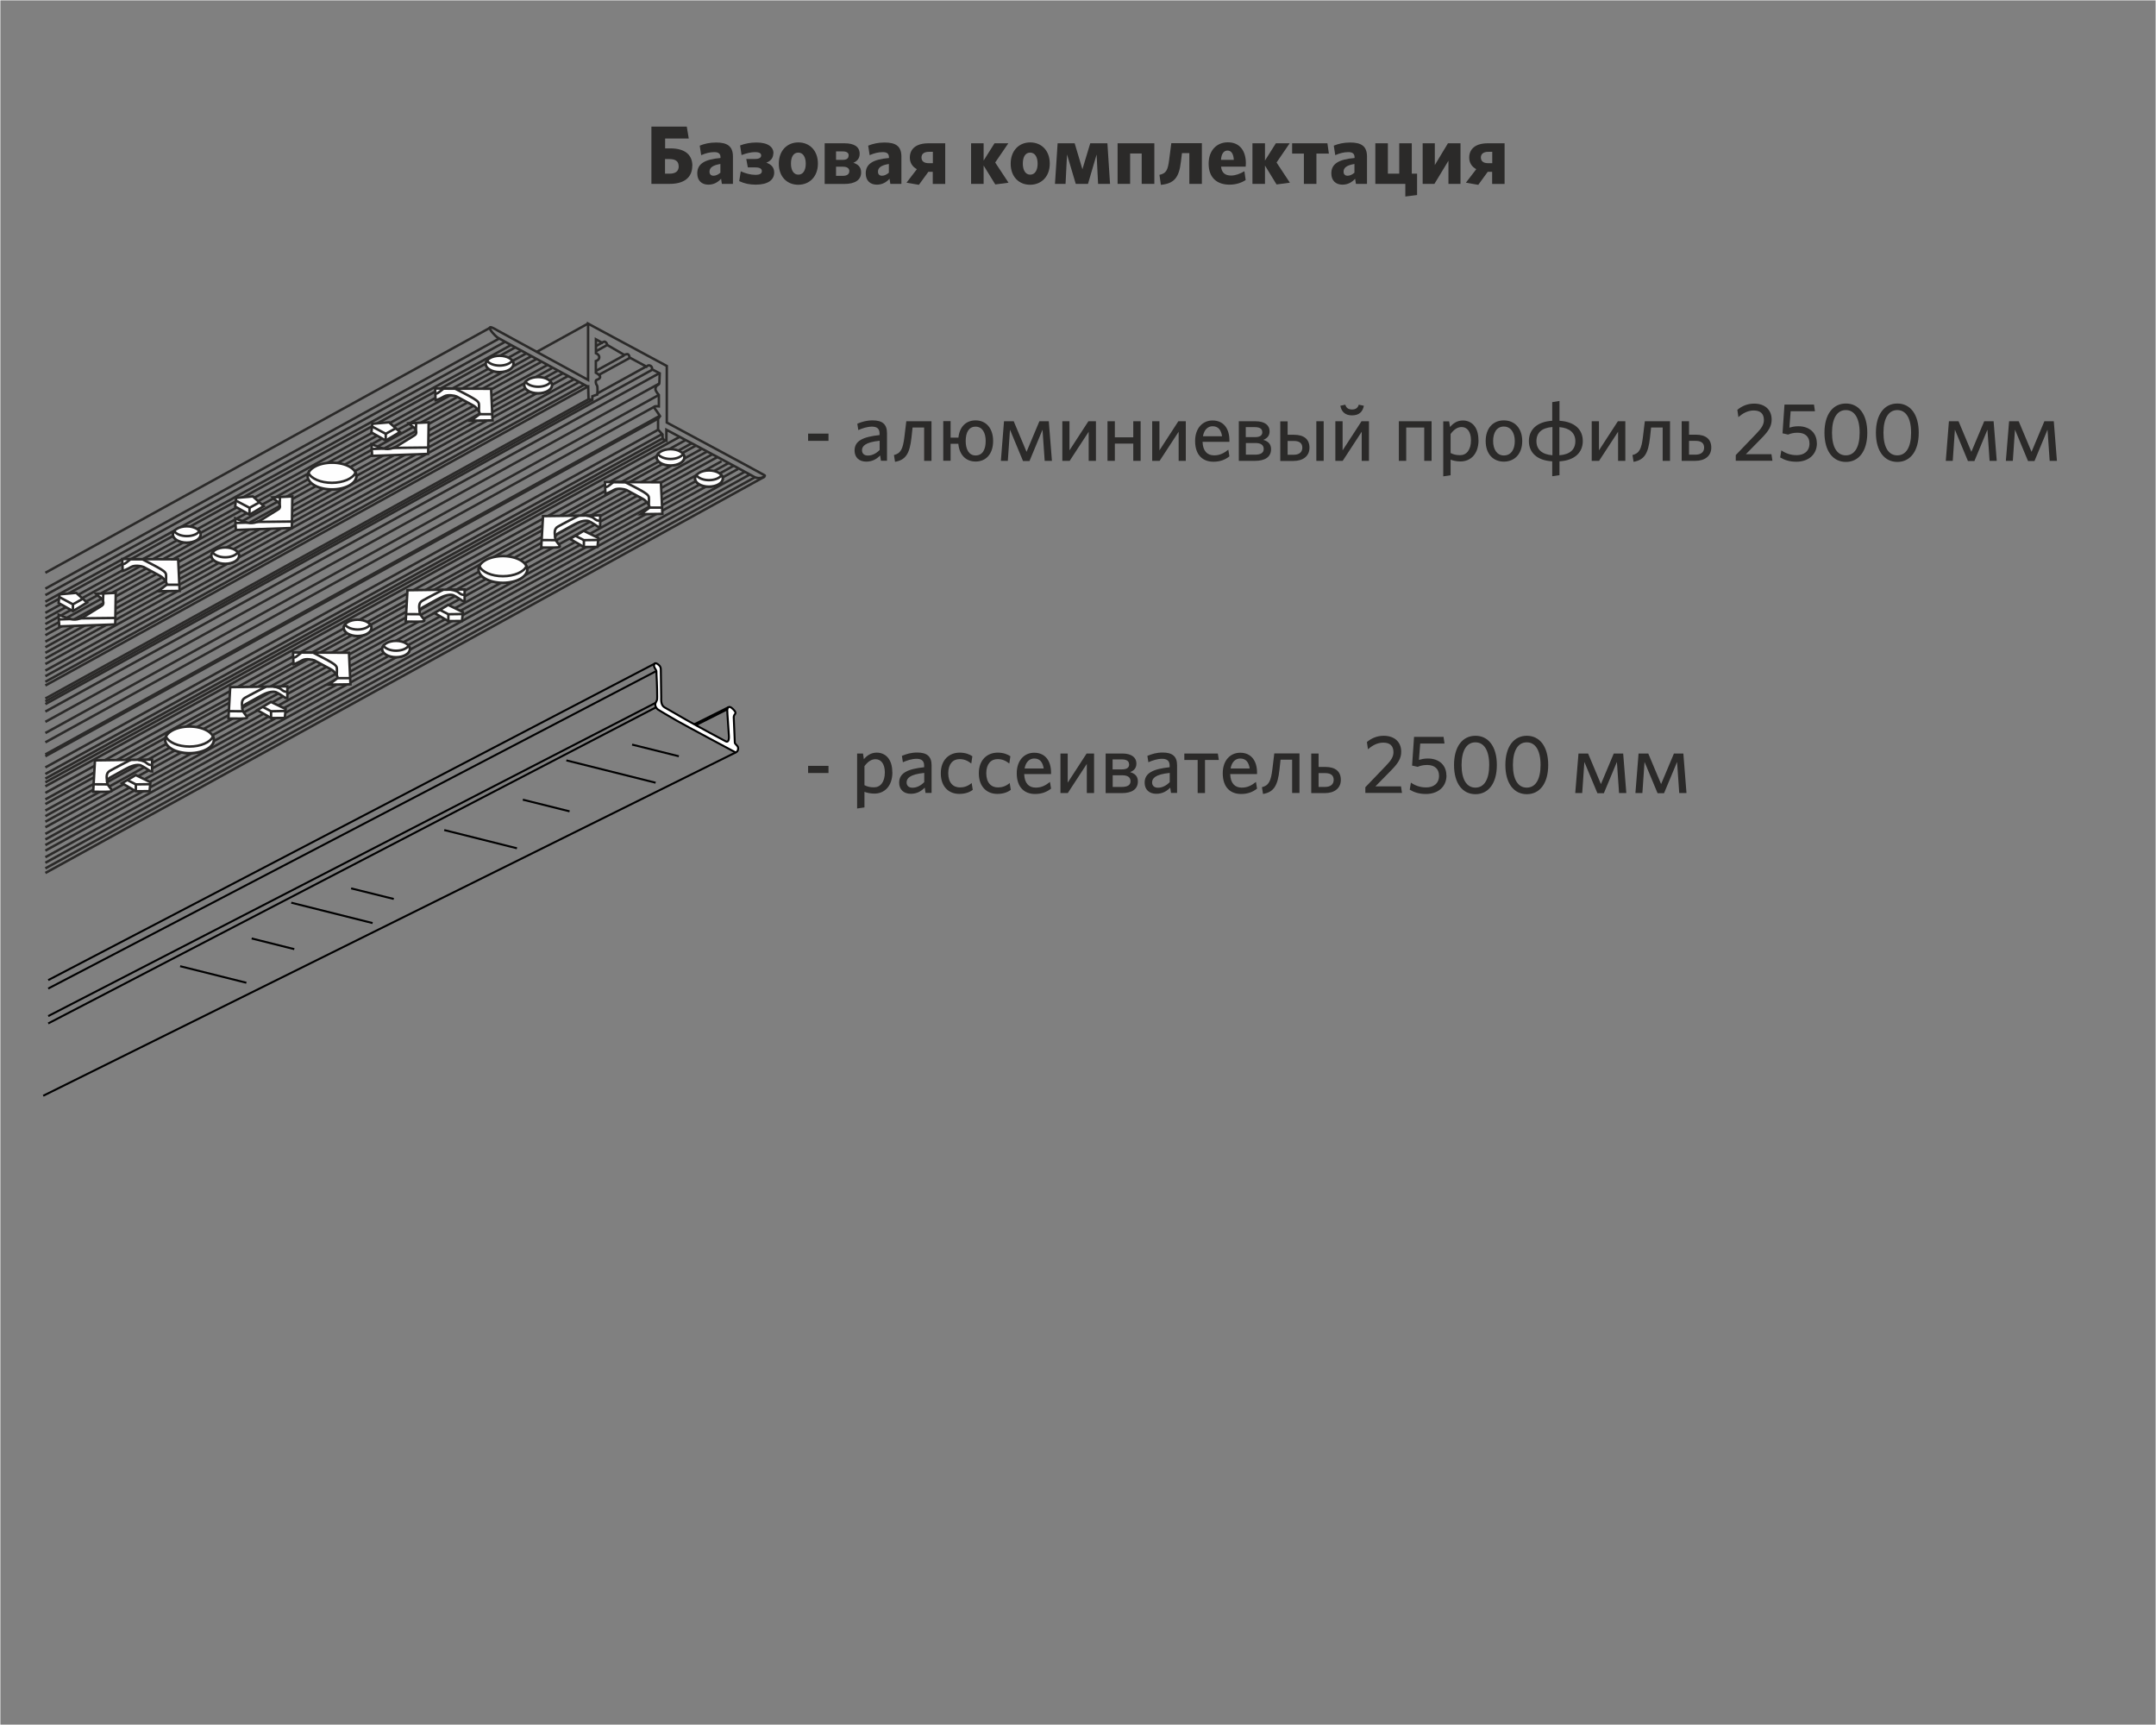 <?xml version="1.0" encoding="UTF-8"?>
<!DOCTYPE svg PUBLIC "-//W3C//DTD SVG 1.1//EN" "http://www.w3.org/Graphics/SVG/1.1/DTD/svg11.dtd">
<!-- Creator: CorelDRAW X6 -->
<svg xmlns="http://www.w3.org/2000/svg" xml:space="preserve" width="220mm" height="176mm" version="1.1" style="shape-rendering:geometricPrecision; text-rendering:geometricPrecision; image-rendering:optimizeQuality; fill-rule:evenodd; clip-rule:evenodd"
viewBox="0 0 22000 17600"
 xmlns:xlink="http://www.w3.org/1999/xlink">
 <rect x="0" y="0" width="22000" height="17600" fill="#808080" stroke="none"/>
 <defs>
  <style type="text/css">
   <![CDATA[
    .str0 {stroke:#FEFEFE;stroke-width:7.62}
    .str1 {stroke:black;stroke-width:20}
    .str2 {stroke:#2B2A29;stroke-width:25}
    .fil0 {fill:none}
    .fil3 {fill:#FEFEFE}
    .fil2 {fill:white}
    .fil1 {fill:#2B2A29;fill-rule:nonzero}
   ]]>
  </style>
 </defs>
 <g id="Слой_x0020_1">
  <rect class="fil0 str0" width="22000" height="17600"/>
  <path class="fil1" d="M7065 1692c0,-109 -71,-178 -224,-178l-54 0 0 -101 241 0 -20 -121 -361 0 0 584 187 0c146,0 230,-64 230,-185zm-139 3c0,52 -33,77 -94,77l-46 0 0 -149 47 0c62,0 92,25 92,72z"/>
  <path id="1" class="fil1" d="M7479 1876l0 -278c0,-106 -57,-144 -171,-144 -68,0 -121,13 -168,32l15 97c44,-19 87,-31 134,-31 42,0 63,16 63,52l0 8c-163,14 -237,60 -237,157 0,75 47,115 113,115 57,0 97,-25 130,-60l8 52 113 0zm-128 -114c-23,20 -47,31 -70,31 -25,0 -41,-14 -41,-41 0,-36 24,-65 111,-79l0 88z"/>
  <path id="2" class="fil1" d="M7893 1566c0,-64 -52,-112 -174,-112 -63,0 -117,11 -167,30l15 98c50,-19 99,-30 136,-30 49,0 64,14 64,34 0,21 -18,36 -62,36l-90 0 16 86 76 0c47,0 67,14 67,38 0,23 -17,38 -65,38 -50,0 -100,-14 -150,-36l-16 100c53,25 106,36 169,36 127,0 188,-50 188,-123 0,-50 -27,-83 -80,-101 50,-20 71,-53 71,-96z"/>
  <path id="3" class="fil1" d="M8346 1669c0,-133 -85,-216 -200,-216 -114,0 -199,84 -199,217 0,133 84,215 198,215 115,0 201,-83 201,-216zm-124 1c0,67 -27,112 -76,112 -48,0 -75,-46 -75,-113 0,-68 26,-112 75,-112 49,0 76,46 76,113z"/>
  <path id="4" class="fil1" d="M8787 1759c0,-55 -32,-83 -79,-98 34,-15 64,-41 64,-91 0,-75 -59,-108 -154,-108l-203 0 0 415 198 0c113,0 174,-41 174,-118zm-121 -11c0,30 -25,46 -64,46l-71 0 0 -93 72 0c43,0 64,18 64,47zm-7 -161c0,29 -20,44 -59,44l-69 0 0 -86 71 0c37,0 58,14 58,41z"/>
  <path id="5" class="fil1" d="M9198 1876l0 -278c0,-106 -57,-144 -171,-144 -68,0 -121,13 -168,32l15 97c44,-19 87,-31 134,-31 42,0 63,16 63,52l0 8c-163,14 -237,60 -237,157 0,75 47,115 113,115 57,0 97,-25 130,-60l8 52 113 0zm-128 -114c-23,20 -47,31 -70,31 -25,0 -41,-14 -41,-41 0,-36 24,-65 111,-79l0 88z"/>
  <path id="6" class="fil1" d="M9377 1885l96 -132 45 0 0 124 127 0 0 -415 -171 0c-128,0 -190,59 -190,146 0,54 28,95 72,118l-106 138 128 22zm26 -279c0,-36 28,-57 75,-57l41 0 0 116 -42 0c-48,0 -74,-20 -74,-59z"/>
  <polygon id="7" class="fil1" points="10156,1882 10291,1864 10155,1658 10289,1462 10148,1462 10037,1638 10037,1462 9909,1462 9909,1876 10037,1876 10037,1689 "/>
  <path id="8" class="fil1" d="M10712 1669c0,-133 -85,-216 -200,-216 -114,0 -199,84 -199,217 0,133 84,215 198,215 115,0 201,-83 201,-216zm-124 1c0,67 -27,112 -76,112 -48,0 -75,-46 -75,-113 0,-68 26,-112 75,-112 49,0 76,46 76,113z"/>
  <polygon id="9" class="fil1" points="11327,1876 11300,1462 11125,1462 11045,1727 10966,1462 10792,1462 10765,1876 10873,1876 10888,1576 10977,1876 11102,1876 11190,1576 11205,1876 "/>
  <polygon id="10" class="fil1" points="11779,1876 11779,1462 11404,1462 11404,1876 11532,1876 11532,1566 11650,1566 11650,1876 "/>
  <path id="11" class="fil1" d="M11831 1784l15 102c130,-13 185,-68 204,-235l11 -89 75 0 0 314 128 0 0 -415 -312 0 -22 171c-14,105 -30,137 -99,152z"/>
  <path id="12" class="fil1" d="M12711 1838l-13 -91c-46,27 -91,44 -136,44 -57,0 -96,-25 -102,-91l251 0c1,-7 2,-20 2,-33 0,-120 -56,-215 -184,-215 -113,0 -196,82 -196,218 0,147 89,214 213,214 65,0 120,-18 165,-47zm-186 -302c39,0 61,32 65,95l-131 0c4,-64 30,-95 66,-95z"/>
  <polygon id="13" class="fil1" points="13026,1882 13162,1864 13026,1658 13160,1462 13019,1462 12908,1638 12908,1462 12780,1462 12780,1876 12908,1876 12908,1689 "/>
  <polygon id="14" class="fil1" points="13305,1876 13433,1876 13433,1567 13560,1567 13545,1462 13185,1462 13185,1567 13305,1567 "/>
  <path id="15" class="fil1" d="M13949 1876l0 -278c0,-106 -57,-144 -171,-144 -68,0 -121,13 -168,32l15 97c44,-19 87,-31 134,-31 42,0 63,16 63,52l0 8c-163,14 -237,60 -237,157 0,75 47,115 113,115 57,0 97,-25 130,-60l8 52 113 0zm-128 -114c-23,20 -47,31 -70,31 -25,0 -41,-14 -41,-41 0,-36 24,-65 111,-79l0 88z"/>
  <polygon id="16" class="fil1" points="14034,1876 14340,1876 14340,2005 14460,1990 14460,1772 14406,1772 14406,1462 14278,1462 14278,1772 14162,1772 14162,1462 14034,1462 "/>
  <polygon id="17" class="fil1" points="14517,1876 14637,1876 14780,1640 14780,1876 14903,1876 14903,1462 14775,1462 14641,1684 14641,1462 14517,1462 "/>
  <path id="18" class="fil1" d="M15085 1885l96 -132 45 0 0 124 127 0 0 -415 -171 0c-128,0 -190,59 -190,146 0,54 28,95 72,118l-106 138 128 22zm26 -279c0,-36 28,-57 75,-57l41 0 0 116 -42 0c-48,0 -74,-20 -74,-59z"/>
  <polygon class="fil1" points="8454,4498 8454,4424 8246,4424 8246,4498 "/>
  <path id="1" class="fil1" d="M9051 4702l0 -283c0,-90 -47,-130 -146,-130 -63,0 -108,14 -157,34l10 65c44,-19 91,-35 140,-35 47,0 77,18 77,69l0 17c-168,18 -255,58 -255,158 0,69 46,113 119,113 66,0 110,-30 142,-63l8 54 61 0zm-75 -111c-34,35 -76,57 -120,57 -38,0 -60,-21 -60,-54 0,-41 31,-82 180,-97l0 94z"/>
  <path id="2" class="fil1" d="M9122 4643l11 69c108,-19 150,-82 168,-249l11 -101 118 0 0 340 75 0 0 -404 -257 0 -19 157c-15,127 -38,171 -108,188z"/>
  <path id="3" class="fil1" d="M10134 4500c0,-133 -74,-211 -179,-211 -96,0 -164,64 -175,176l-80 0 0 -168 -75 0 0 404 75 0 0 -173 79 0c10,115 79,181 176,181 106,0 179,-77 179,-210zm-76 0c0,85 -31,147 -103,147 -69,0 -101,-64 -101,-147 0,-85 30,-147 101,-147 70,0 103,64 103,147z"/>
  <polygon id="4" class="fil1" points="10734,4702 10702,4298 10606,4298 10475,4610 10344,4298 10245,4298 10213,4702 10284,4702 10306,4384 10439,4704 10505,4704 10638,4384 10660,4702 "/>
  <polygon id="5" class="fil1" points="10840,4702 10915,4702 11109,4405 11109,4702 11183,4702 11183,4298 11106,4298 10913,4595 10913,4298 10840,4298 "/>
  <polygon id="6" class="fil1" points="11639,4702 11639,4298 11564,4298 11564,4462 11376,4462 11376,4298 11301,4298 11301,4702 11376,4702 11376,4526 11564,4526 11564,4702 "/>
  <polygon id="7" class="fil1" points="11757,4702 11833,4702 12027,4405 12027,4702 12100,4702 12100,4298 12024,4298 11831,4595 11831,4298 11757,4298 "/>
  <path id="8" class="fil1" d="M12545 4656l-11 -68c-44,35 -86,58 -145,58 -70,0 -115,-44 -118,-138l274 0 0 -16c0,-112 -54,-202 -172,-202 -102,0 -178,80 -178,209 0,148 82,212 187,212 67,0 119,-20 162,-54zm-172 -307c58,0 87,37 97,102l-195 0c12,-69 52,-102 98,-102z"/>
  <path id="9" class="fil1" d="M12970 4583c0,-53 -30,-81 -79,-95 36,-15 64,-38 64,-88 0,-60 -47,-102 -144,-102l-170 0 0 404 166 0c98,0 163,-37 163,-119zm-75 -2c0,41 -34,58 -89,58l-93 0 0 -119 97 0c58,0 85,22 85,61zm-14 -173c0,34 -23,52 -75,52l-94 0 0 -102 93 0c52,0 75,19 75,49z"/>
  <path id="10" class="fil1" d="M13507 4702l0 -404 -75 0 0 404 75 0zm-145 -135c0,-83 -54,-131 -157,-131l-66 0 0 -137 -75 0 0 404 135 0c98,0 163,-50 163,-135zm-73 1c0,45 -31,72 -89,72l-61 0 0 -141 63 0c60,0 87,25 87,69z"/>
  <path id="11" class="fil1" d="M13626 4702l75 0 194 -297 0 297 74 0 0 -404 -76 0 -193 297 0 -297 -74 0 0 404zm291 -562l-52 -11c-9,31 -30,49 -68,49 -40,0 -61,-18 -69,-49l-51 11c12,64 52,98 119,98 72,0 109,-36 121,-98z"/>
  <polygon id="12" class="fil1" points="14608,4702 14608,4298 14274,4298 14274,4702 14349,4702 14349,4362 14533,4362 14533,4702 "/>
  <path id="13" class="fil1" d="M15086 4489c0,-135 -72,-199 -159,-199 -59,0 -101,31 -131,67l-9 -58 -60 0 0 561 75 -11 0 -159c25,10 62,18 102,18 98,0 183,-71 183,-218zm-76 3c0,100 -47,152 -110,152 -43,0 -68,-7 -98,-22l0 -194c32,-43 68,-71 113,-71 55,0 95,47 95,135z"/>
  <path id="14" class="fil1" d="M15533 4500c0,-133 -80,-211 -188,-211 -108,0 -185,78 -185,211 0,133 78,210 185,210 108,0 188,-77 188,-210zm-76 0c0,85 -37,147 -112,147 -71,0 -109,-64 -109,-147 0,-85 36,-148 109,-148 73,0 112,65 112,148z"/>
  <path id="15" class="fil1" d="M16151 4500c0,-119 -84,-197 -238,-207l0 -202 -74 12 0 190c-152,9 -238,88 -238,207 0,119 84,198 238,207l0 152 74 -11 0 -141c152,-9 238,-88 238,-207zm-473 1c0,-86 54,-136 163,-144l0 288c-105,-8 -163,-58 -163,-144zm397 0c0,86 -55,136 -163,144l0 -287c103,8 163,58 163,143z"/>
  <polygon id="16" class="fil1" points="16242,4702 16317,4702 16511,4405 16511,4702 16585,4702 16585,4298 16509,4298 16316,4595 16316,4298 16242,4298 "/>
  <path id="17" class="fil1" d="M16658 4643l11 69c108,-19 150,-82 168,-249l11 -101 118 0 0 340 75 0 0 -404 -257 0 -19 157c-15,127 -38,171 -108,188z"/>
  <path id="18" class="fil1" d="M17462 4566c0,-83 -54,-131 -157,-131l-70 0 0 -137 -75 0 0 404 139 0c98,0 163,-50 163,-135zm-73 1c0,45 -31,72 -89,72l-65 0 0 -141 67 0c60,0 87,25 87,69z"/>
  <path id="19" class="fil1" d="M18086 4702l-10 -68 -261 0 163 -166c70,-72 100,-119 100,-188 0,-98 -68,-162 -179,-162 -71,0 -129,28 -171,64l11 74c45,-40 97,-68 156,-68 67,0 104,32 104,97 0,47 -23,83 -75,137l-212 221 0 58 373 0z"/>
  <path id="20" class="fil1" d="M18539 4522c0,-103 -72,-173 -189,-173 -41,0 -69,8 -91,14l13 -167 248 0 -10 -68 -301 0 -20 293 57 13c26,-11 55,-19 97,-19 79,0 121,43 121,110 0,80 -57,119 -131,119 -63,0 -115,-20 -156,-49l-12 72c41,25 93,44 165,44 119,0 210,-69 210,-190z"/>
  <path id="21" class="fil1" d="M19054 4415c0,-190 -88,-298 -218,-298 -131,0 -219,108 -219,298 0,190 88,298 219,298 130,0 218,-108 218,-298zm-78 0c0,149 -52,231 -141,231 -88,0 -141,-81 -141,-231 0,-149 53,-231 141,-231 88,0 141,81 141,231z"/>
  <path id="22" class="fil1" d="M19579 4415c0,-190 -88,-298 -218,-298 -131,0 -219,108 -219,298 0,190 88,298 219,298 130,0 218,-108 218,-298zm-78 0c0,149 -52,231 -141,231 -88,0 -141,-81 -141,-231 0,-149 53,-231 141,-231 88,0 141,81 141,231z"/>
  <polygon id="23" class="fil1" points="20375,4702 20343,4298 20247,4298 20116,4610 19985,4298 19887,4298 19855,4702 19926,4702 19948,4384 20081,4704 20147,4704 20280,4384 20302,4702 "/>
  <polygon id="24" class="fil1" points="20989,4702 20957,4298 20861,4298 20730,4610 20599,4298 20501,4298 20468,4702 20539,4702 20561,4384 20694,4704 20760,4704 20893,4384 20915,4702 "/>
  <polygon class="fil1" points="8454,7887 8454,7814 8246,7814 8246,7887 "/>
  <path id="1" class="fil1" d="M9105 7878c0,-135 -72,-199 -159,-199 -59,0 -101,31 -131,67l-9 -58 -60 0 0 561 75 -11 0 -159c25,10 62,18 102,18 98,0 183,-71 183,-218zm-76 3c0,100 -47,152 -110,152 -43,0 -68,-7 -98,-22l0 -194c32,-43 68,-71 113,-71 55,0 95,47 95,135z"/>
  <path id="2" class="fil1" d="M9506 8091l0 -283c0,-90 -47,-130 -146,-130 -63,0 -108,14 -157,34l10 65c44,-19 91,-35 140,-35 47,0 77,18 77,69l0 17c-168,18 -255,58 -255,158 0,69 46,113 119,113 66,0 110,-30 142,-63l8 54 61 0zm-75 -111c-34,35 -76,57 -120,57 -38,0 -60,-21 -60,-54 0,-41 31,-82 180,-97l0 94z"/>
  <path id="3" class="fil1" d="M9926 8058l-11 -69c-40,34 -80,45 -120,45 -68,0 -119,-47 -119,-145 0,-93 47,-144 116,-144 47,0 84,17 119,45l11 -74c-27,-19 -70,-37 -129,-37 -108,0 -193,74 -193,211 0,135 80,210 188,210 58,0 101,-14 138,-41z"/>
  <path id="4" class="fil1" d="M10314 8058l-11 -69c-40,34 -80,45 -120,45 -68,0 -119,-47 -119,-145 0,-93 47,-144 116,-144 47,0 84,17 119,45l11 -74c-27,-19 -70,-37 -129,-37 -108,0 -193,74 -193,211 0,135 80,210 188,210 58,0 101,-14 138,-41z"/>
  <path id="5" class="fil1" d="M10725 8046l-11 -68c-44,35 -86,58 -145,58 -70,0 -115,-44 -118,-138l274 0 0 -16c0,-112 -54,-202 -172,-202 -102,0 -178,80 -178,209 0,148 82,212 187,212 67,0 119,-20 162,-54zm-172 -307c58,0 87,37 97,102l-195 0c12,-69 52,-102 98,-102z"/>
  <polygon id="6" class="fil1" points="10821,8091 10896,8091 11090,7794 11090,8091 11164,8091 11164,7688 11088,7688 10895,7985 10895,7688 10821,7688 "/>
  <path id="7" class="fil1" d="M11611 7973c0,-53 -30,-81 -79,-95 36,-15 64,-38 64,-88 0,-60 -47,-102 -144,-102l-170 0 0 404 166 0c98,0 163,-37 163,-119zm-75 -2c0,41 -34,58 -89,58l-93 0 0 -119 97 0c58,0 85,22 85,61zm-14 -173c0,34 -23,52 -75,52l-94 0 0 -102 93 0c52,0 75,19 75,49z"/>
  <path id="8" class="fil1" d="M12011 8091l0 -283c0,-90 -47,-130 -146,-130 -63,0 -108,14 -157,34l10 65c44,-19 91,-35 140,-35 47,0 77,18 77,69l0 17c-168,18 -255,58 -255,158 0,69 46,113 119,113 66,0 110,-30 142,-63l8 54 61 0zm-75 -111c-34,35 -76,57 -120,57 -38,0 -60,-21 -60,-54 0,-41 31,-82 180,-97l0 94z"/>
  <polygon id="9" class="fil1" points="12221,8091 12296,8091 12296,7754 12437,7754 12427,7688 12085,7688 12085,7754 12221,7754 "/>
  <path id="10" class="fil1" d="M12827 8046l-11 -68c-44,35 -86,58 -145,58 -70,0 -115,-44 -118,-138l274 0 0 -16c0,-112 -54,-202 -172,-202 -102,0 -178,80 -178,209 0,148 82,212 187,212 67,0 119,-20 162,-54zm-172 -307c58,0 87,37 97,102l-195 0c12,-69 52,-102 98,-102z"/>
  <path id="11" class="fil1" d="M12877 8032l11 69c108,-19 150,-82 168,-249l11 -101 118 0 0 340 75 0 0 -404 -257 0 -19 157c-15,127 -38,171 -108,188z"/>
  <path id="12" class="fil1" d="M13682 7956c0,-83 -54,-131 -157,-131l-70 0 0 -137 -75 0 0 404 139 0c98,0 163,-50 163,-135zm-73 1c0,45 -31,72 -89,72l-65 0 0 -141 67 0c60,0 87,25 87,69z"/>
  <path id="13" class="fil1" d="M14306 8091l-10 -68 -261 0 163 -166c70,-72 100,-119 100,-188 0,-98 -68,-162 -179,-162 -71,0 -129,28 -171,64l11 74c45,-40 97,-68 156,-68 67,0 104,32 104,97 0,47 -23,83 -75,137l-212 221 0 58 373 0z"/>
  <path id="14" class="fil1" d="M14759 7912c0,-103 -72,-173 -189,-173 -41,0 -69,8 -91,14l13 -167 248 0 -10 -68 -301 0 -20 293 57 13c26,-11 55,-19 97,-19 79,0 121,43 121,110 0,80 -57,119 -131,119 -63,0 -115,-20 -156,-49l-12 72c41,25 93,44 165,44 119,0 210,-69 210,-190z"/>
  <path id="15" class="fil1" d="M15274 7805c0,-190 -88,-298 -218,-298 -131,0 -219,108 -219,298 0,190 88,298 219,298 130,0 218,-108 218,-298zm-78 0c0,149 -52,231 -141,231 -88,0 -141,-81 -141,-231 0,-149 53,-231 141,-231 88,0 141,81 141,231z"/>
  <path id="16" class="fil1" d="M15798 7805c0,-190 -88,-298 -218,-298 -131,0 -219,108 -219,298 0,190 88,298 219,298 130,0 218,-108 218,-298zm-78 0c0,149 -52,231 -141,231 -88,0 -141,-81 -141,-231 0,-149 53,-231 141,-231 88,0 141,81 141,231z"/>
  <polygon id="17" class="fil1" points="16595,8091 16563,7688 16467,7688 16336,8000 16205,7688 16107,7688 16074,8091 16145,8091 16167,7774 16300,8093 16366,8093 16499,7774 16521,8091 "/>
  <polygon id="18" class="fil1" points="17209,8091 17177,7688 17081,7688 16950,8000 16819,7688 16720,7688 16688,8091 16759,8091 16781,7774 16914,8093 16980,8093 17113,7774 17135,8091 "/>
  <g id="_660541136">
   <path class="fil2 str1" d="M6706 7110c0,-111 -7,-227 -7,-227 0,0 -1,-30 -1,-38 0,-8 -29,-37 -24,-59 5,-22 15,-23 31,-14 15,9 37,25 38,54 1,29 4,264 4,284 1,20 -8,81 32,106 40,24 106,61 228,131 123,70 379,207 399,217 20,11 34,-6 32,-52 -2,-46 -18,-251 -17,-267 1,-15 10,-60 60,-9 51,51 5,43 6,82 2,40 11,237 11,257 0,20 32,29 34,57 2,28 -17,50 -33,41 -16,-9 -508,-271 -596,-322 -89,-52 -178,-103 -188,-111 -10,-7 -40,-38 -24,-71 16,-33 14,-21 15,-60l0 0z"/>
   <line class="fil0 str1" x1="6691" y1="7170" x2="492" y2= "10367" />
   <line class="fil0 str1" x1="6693" y1="7217" x2="492" y2= "10442" />
   <line class="fil0 str1" x1="7511" y1="7675" x2="441" y2= "11180" />
   <line class="fil0 str1" x1="6684" y1="6769" x2="492" y2= "10000" />
   <line class="fil0 str1" x1="6698" y1="6846" x2="492" y2= "10086" />
   <line class="fil0 str1" x1="7434" y1="7215" x2="7084" y2= "7390" />
   <line class="fil0 str1" x1="7422" y1="7237" x2="7100" y2= "7399" />
   <g>
    <line class="fil0 str1" x1="6927" y1="7716" x2="6450" y2= "7597" />
    <line class="fil0 str1" x1="6690" y1="7986" x2="5779" y2= "7758" />
    <line class="fil0 str1" x1="5275" y1="8655" x2="4533" y2= "8469" />
    <line class="fil0 str1" x1="5812" y1="8278" x2="5335" y2= "8159" />
   </g>
   <g>
    <line class="fil0 str1" x1="4018" y1="9172" x2="3583" y2= "9064" />
    <line class="fil0 str1" x1="3802" y1="9418" x2="2972" y2= "9210" />
    <line class="fil0 str1" x1="2514" y1="10027" x2="1838" y2= "9858" />
    <line class="fil0 str1" x1="3003" y1="9684" x2="2568" y2= "9575" />
   </g>
  </g>
  <g id="_661969264">
   <path class="fil0 str2" d="M6000 3946c0,0 -881,-476 -918,-499 -36,-23 -89,-87 -85,-103 4,-16 43,6 75,25 33,19 929,507 929,507l0 -574 803 432 0 577c0,0 985,529 999,539 14,10 -52,49 -112,13 -60,-36 -891,-478 -891,-478l0 112c0,0 -31,-9 -36,-21 -5,-13 -4,-44 -4,-44l-45 -49 0 -108 20 -29c0,0 -40,-62 -50,-73 -10,-11 -13,-26 4,-28 16,-1 34,1 34,1l0 -116c0,0 -37,-41 -35,-62 4,-46 40,-34 40,-60l4 -99 -79 -41c0,0 6,-24 -16,-36 -23,-13 -40,9 -40,9l-172 -93c0,0 -5,-26 -16,-33 -11,-6 -39,6 -39,6l-173 -101c0,0 -4,-21 -19,-31 -15,-10 -34,8 -34,8l-63 -35 0 142c0,0 34,13 34,41 0,29 -35,39 -35,39l0 119c0,0 45,23 44,43 -1,20 -30,28 -39,31 -9,4 -8,39 5,52 13,13 5,96 5,96l-50 18 -1 36c0,0 -39,2 -39,-20 0,-23 -3,-114 -3,-114l0 0z"/>
   <line class="fil0 str2" x1="6001" y1="3301" x2="5477" y2= "3590" />
   <line class="fil0 str2" x1="6142" y1="3497" x2="6079" y2= "3532" />
   <line class="fil0 str2" x1="6194" y1="3521" x2="6079" y2= "3585" />
   <line class="fil0 str2" x1="6368" y1="3626" x2="6079" y2= "3785" />
   <line class="fil0 str2" x1="6424" y1="3653" x2="6116" y2= "3822" />
   <line class="fil0 str2" x1="6596" y1="3738" x2="6094" y2= "4015" />
   <line class="fil0 str2" x1="6653" y1="3774" x2="463" y2= "7184" />
   <line class="fil0 str2" x1="6724" y1="3810" x2="463" y2= "7260" />
   <line class="fil0 str2" x1="6724" y1="3915" x2="463" y2= "7365" />
   <line class="fil0 str2" x1="6724" y1="4029" x2="463" y2= "7479" />
   <line class="fil0 str2" x1="6684" y1="4146" x2="463" y2= "7574" />
   <line class="fil0 str2" x1="6728" y1="4245" x2="463" y2= "7697" />
   <line class="fil0 str2" x1="6710" y1="4274" x2="463" y2= "7716" />
   <line class="fil0 str2" x1="6710" y1="4388" x2="463" y2= "7830" />
   <line class="fil0 str2" x1="6752" y1="4431" x2="463" y2= "7897" />
   <line class="fil0 str2" x1="6758" y1="4475" x2="463" y2= "7944" />
   <line class="fil0 str2" x1="6801" y1="4490" x2="463" y2= "7982" />
   <line class="fil0 str2" x1="6042" y1="4081" x2="463" y2= "7156" />
   <line class="fil0 str2" x1="6006" y1="4073" x2="463" y2= "7127" />
   <line class="fil0 str2" x1="6006" y1="3940" x2="463" y2= "6994" />
   <line class="fil0 str2" x1="5962" y1="3926" x2="463" y2= "6956" />
   <line class="fil0 str2" x1="5903" y1="3901" x2="463" y2= "6899" />
   <line class="fil0 str2" x1="5858" y1="3869" x2="463" y2= "6842" />
   <line class="fil0 str2" x1="5797" y1="3836" x2="463" y2= "6775" />
   <line class="fil0 str2" x1="5745" y1="3808" x2="463" y2= "6718" />
   <line class="fil0 str2" x1="5693" y1="3780" x2="463" y2= "6661" />
   <line class="fil0 str2" x1="5634" y1="3755" x2="463" y2= "6604" />
   <line class="fil0 str2" x1="5588" y1="3723" x2="463" y2= "6547" />
   <line class="fil0 str2" x1="5520" y1="3694" x2="463" y2= "6481" />
   <line class="fil0 str2" x1="5476" y1="3662" x2="463" y2= "6424" />
   <line class="fil0 str2" x1="5423" y1="3634" x2="463" y2= "6367" />
   <line class="fil0 str2" x1="5371" y1="3605" x2="463" y2= "6310" />
   <line class="fil0 str2" x1="5319" y1="3577" x2="463" y2= "6253" />
   <line class="fil0 str2" x1="5259" y1="3544" x2="463" y2= "6186" />
   <line class="fil0 str2" x1="5215" y1="3520" x2="463" y2= "6139" />
   <line class="fil0 str2" x1="5155" y1="3487" x2="463" y2= "6072" />
   <line class="fil0 str2" x1="5094" y1="3454" x2="463" y2= "6006" />
   <line class="fil0 str2" x1="4997" y1="3346" x2="463" y2= "5844" />
   <line class="fil0 str2" x1="7157" y1="4582" x2="463" y2= "8270" />
   <line class="fil0 str2" x1="7100" y1="4547" x2="463" y2= "8204" />
   <line class="fil0 str2" x1="7056" y1="4524" x2="463" y2= "8156" />
   <line class="fil0 str2" x1="6991" y1="4493" x2="463" y2= "8090" />
   <line class="fil0 str2" x1="6941" y1="4454" x2="463" y2= "8023" />
   <line class="fil0 str2" x1="7213" y1="4608" x2="463" y2= "8327" />
   <line class="fil0 str2" x1="7267" y1="4636" x2="463" y2= "8384" />
   <line class="fil0 str2" x1="7321" y1="4663" x2="463" y2= "8441" />
   <line class="fil0 str2" x1="7363" y1="4706" x2="463" y2= "8508" />
   <line class="fil0 str2" x1="7437" y1="4723" x2="463" y2= "8565" />
   <line class="fil0 str2" x1="7485" y1="4753" x2="463" y2= "8622" />
   <line class="fil0 str2" x1="7532" y1="4784" x2="463" y2= "8679" />
   <line class="fil0 str2" x1="7599" y1="4814" x2="463" y2= "8746" />
   <line class="fil0 str2" x1="7652" y1="4841" x2="463" y2= "8803" />
   <line class="fil0 str2" x1="7701" y1="4871" x2="463" y2= "8860" />
   <line class="fil0 str2" x1="7804" y1="4862" x2="463" y2= "8907" />
   <g>
    <g>
     <g>
      <path class="fil3 str2" d="M4173 4319l201 -10 -5 322 -571 20 -5 -70 -1 -48c0,0 70,28 101,38 30,10 91,25 168,-25 78,-50 153,-93 175,-109 21,-16 14,-58 -21,-82 -35,-24 -41,-35 -41,-35l0 0z"/>
      <line class="fil0 str2" x1="3793" y1="4581" x2="3913" y2= "4577" />
      <line class="fil0 str2" x1="4013" y1="4570" x2="4370" y2= "4566" />
      <line class="fil0 str2" x1="4244" y1="4392" x2="4247" y2= "4316" />
      <polygon class="fil3 str2" points="3936,4495 3790,4412 3799,4324 3970,4309 4081,4408 "/>
      <polyline class="fil0 str2" points="3797,4352 3936,4426 4038,4370 "/>
      <line class="fil0 str2" x1="3936" y1="4495" x2="3936" y2= "4426" />
     </g>
     <g>
      <path class="fil3 str2" d="M4445 4085l-5 -121 571 3 15 322 -219 3c0,0 73,-55 85,-65 13,-10 -25,-70 -65,-91 -40,-20 -151,-83 -168,-91 -18,-8 -91,-23 -128,0 -38,23 -85,40 -85,40l0 0z"/>
      <path class="fil0 str2" d="M4442 4015c0,0 10,4 24,-4 14,-8 60,-46 60,-46l119 1c0,0 150,77 172,91 23,14 68,38 70,64 3,26 -1,77 -1,77"/>
      <line class="fil0 str2" x1="4892" y1="4226" x2="5023" y2= "4226" />
     </g>
     <g>
      <g>
       <ellipse class="fil3 str2" cx="5098" cy="3713" rx="141" ry="83"/>
       <path class="fil3 str2" d="M5227 3680c8,10 12,21 12,33 0,46 -63,83 -141,83 -78,0 -141,-37 -141,-83 0,-12 4,-23 12,-33 22,29 71,50 129,50 58,0 107,-20 129,-50l0 0z"/>
      </g>
      <g>
       <ellipse class="fil3 str2" cx="5491" cy="3930" rx="141" ry="83"/>
       <path class="fil3 str2" d="M5620 3896c8,10 12,21 12,33 0,46 -63,83 -141,83 -78,0 -141,-37 -141,-83 0,-12 4,-23 12,-33 22,29 71,50 129,50 58,0 107,-20 129,-50l0 0z"/>
      </g>
     </g>
     <g>
      <ellipse class="fil3 str2" cx="3389" cy="4857" rx="248" ry="136"/>
      <path class="fil3 str2" d="M3629 4824c5,11 7,22 7,33 0,75 -111,136 -248,136 -137,0 -248,-61 -248,-136 0,-11 3,-23 7,-33 27,59 124,102 240,102 116,0 213,-44 240,-102z"/>
     </g>
     <g>
      <path class="fil3 str2" d="M2782 5075l201 -10 -5 322 -571 20 -5 -70 -1 -48c0,0 70,28 101,38 30,10 91,25 168,-25 78,-50 153,-93 175,-109 21,-16 14,-58 -21,-82 -35,-24 -41,-35 -41,-35l0 0z"/>
      <line class="fil0 str2" x1="2403" y1="5336" x2="2523" y2= "5332" />
      <line class="fil0 str2" x1="2623" y1="5325" x2="2980" y2= "5321" />
      <line class="fil0 str2" x1="2854" y1="5147" x2="2857" y2= "5071" />
      <polygon class="fil3 str2" points="2546,5251 2400,5168 2409,5080 2580,5065 2691,5164 "/>
      <polyline class="fil0 str2" points="2406,5107 2546,5181 2648,5125 "/>
      <line class="fil0 str2" x1="2546" y1="5251" x2="2546" y2= "5181" />
     </g>
    </g>
    <g>
     <path class="fil3 str2" d="M980 6059l201 -10 -5 322 -571 20 -5 -70 -1 -48c0,0 70,28 101,38 30,10 90,25 168,-25 78,-50 153,-93 175,-109 21,-16 14,-58 -21,-82 -35,-24 -41,-35 -41,-35l0 0z"/>
     <line class="fil0 str2" x1="600" y1="6320" x2="720" y2= "6316" />
     <line class="fil0 str2" x1="820" y1="6309" x2="1177" y2= "6305" />
     <line class="fil0 str2" x1="1051" y1="6131" x2="1054" y2= "6055" />
     <polygon class="fil3 str2" points="744,6235 598,6152 607,6064 778,6049 888,6148 "/>
     <polyline class="fil0 str2" points="604,6091 744,6166 845,6109 "/>
     <line class="fil0 str2" x1="744" y1="6235" x2="744" y2= "6166" />
    </g>
    <g>
     <path class="fil3 str2" d="M1252 5825l-5 -121 571 3 15 322 -219 3c0,0 73,-55 85,-65 13,-10 -25,-70 -65,-91 -40,-20 -151,-83 -168,-91 -18,-8 -90,-23 -128,0 -38,23 -85,40 -85,40l0 0z"/>
     <path class="fil0 str2" d="M1249 5755c0,0 10,4 24,-4 14,-8 60,-46 60,-46l119 1c0,0 150,77 172,91 23,14 68,38 70,64 3,26 -1,77 -1,77"/>
     <line class="fil0 str2" x1="1700" y1="5966" x2="1830" y2= "5966" />
    </g>
    <g>
     <g>
      <ellipse class="fil3 str2" cx="1906" cy="5453" rx="141" ry="83"/>
      <path class="fil3 str2" d="M2035 5420c8,10 12,21 12,33 0,46 -63,83 -141,83 -78,0 -141,-37 -141,-83 0,-12 4,-23 12,-33 22,29 71,50 129,50 58,0 107,-20 129,-50z"/>
     </g>
     <g>
      <ellipse class="fil3 str2" cx="2298" cy="5669" rx="141" ry="83"/>
      <path class="fil3 str2" d="M2427 5636c8,10 12,21 12,33 0,46 -63,83 -141,83 -78,0 -141,-37 -141,-83 0,-12 4,-23 12,-33 22,29 71,50 129,50 58,0 107,-20 129,-50l0 0z"/>
     </g>
    </g>
   </g>
   <g>
    <path class="fil3 str2" d="M6178 5039l-5 -121 571 3 15 322 -219 3c0,0 73,-55 85,-65 13,-10 -25,-70 -65,-91 -40,-20 -151,-83 -168,-91 -18,-8 -91,-23 -128,0 -38,23 -85,40 -85,40l0 0z"/>
    <path class="fil0 str2" d="M6176 4968c0,0 10,4 24,-4 14,-8 60,-46 60,-46l119 1c0,0 150,77 172,91 23,14 68,38 70,64 3,26 -1,77 -1,77"/>
    <line class="fil0 str2" x1="6626" y1="5179" x2="6756" y2= "5179" />
   </g>
   <g>
    <g>
     <ellipse class="fil3 str2" cx="6842" cy="4666" rx="141" ry="83"/>
     <path class="fil3 str2" d="M6971 4633c8,10 12,21 12,33 0,46 -63,83 -141,83 -78,0 -141,-37 -141,-83 0,-12 4,-23 12,-33 22,29 71,50 129,50 58,0 107,-20 129,-50l0 0z"/>
    </g>
    <g>
     <ellipse class="fil3 str2" cx="7234" cy="4883" rx="141" ry="83"/>
     <path class="fil3 str2" d="M7363 4849c8,10 12,21 12,33 0,46 -63,83 -141,83 -78,0 -141,-37 -141,-83 0,-12 4,-23 12,-33 22,29 71,50 129,50 58,0 107,-20 129,-50l0 0z"/>
    </g>
   </g>
   <g>
    <ellipse class="fil3 str2" cx="5132" cy="5810" rx="248" ry="136"/>
    <path class="fil3 str2" d="M5372 5777c5,11 8,22 8,33 0,75 -111,136 -248,136 -137,0 -248,-61 -248,-136 0,-11 3,-23 8,-33 27,59 124,102 240,102 116,0 213,-44 240,-102z"/>
   </g>
   <g>
    <path class="fil3 str2" d="M2995 6778l-5 -121 571 3 15 322 -219 3c0,0 73,-55 85,-65 13,-10 -25,-70 -65,-91 -40,-20 -151,-83 -168,-91 -18,-8 -91,-23 -128,0 -38,23 -85,40 -85,40l0 0z"/>
    <path class="fil0 str2" d="M2992 6708c0,0 10,4 24,-4 14,-8 60,-46 60,-46l119 1c0,0 150,77 172,91 23,14 68,38 70,64 3,26 -1,77 -1,77"/>
    <line class="fil0 str2" x1="3443" y1="6919" x2="3573" y2= "6919" />
   </g>
   <g>
    <g>
     <ellipse class="fil3 str2" cx="3649" cy="6406" rx="141" ry="83"/>
     <path class="fil3 str2" d="M3778 6373c8,10 12,21 12,33 0,46 -63,83 -141,83 -78,0 -141,-37 -141,-83 0,-12 4,-23 12,-33 22,29 71,50 129,50 58,0 107,-20 129,-50l0 0z"/>
    </g>
    <g>
     <ellipse class="fil3 str2" cx="4041" cy="6622" rx="141" ry="83"/>
     <path class="fil3 str2" d="M4170 6589c8,10 12,21 12,33 0,46 -63,83 -141,83 -78,0 -141,-37 -141,-83 0,-12 4,-23 12,-33 22,29 71,50 129,50 58,0 107,-20 129,-50l0 0z"/>
    </g>
   </g>
   <g>
    <ellipse class="fil3 str2" cx="1934" cy="7549" rx="248" ry="136"/>
    <path class="fil3 str2" d="M2174 7515c5,11 8,22 8,33 0,75 -111,136 -248,136 -137,0 -248,-61 -248,-136 0,-11 3,-23 7,-33 27,59 124,102 240,102 116,0 213,-44 240,-102z"/>
   </g>
   <g>
    <path class="fil3 str2" d="M5523 5585l18 -319 583 -8 0 53 0 67 -20 -3c0,0 -74,-50 -96,-58 -21,-8 -69,-8 -137,28 -68,35 -138,77 -166,91 -103,52 27,127 6,143 -15,11 -84,7 -188,7l0 0z"/>
    <polygon class="fil3 str2" points="5817,5499 5956,5416 6106,5489 6097,5580 5958,5581 "/>
    <path class="fil0 str2" d="M5981 5260c0,0 58,9 79,28 21,19 44,30 63,23"/>
    <path class="fil0 str2" d="M5665 5485c-5,-47 -14,-88 28,-112 41,-24 214,-113 214,-113"/>
    <line class="fil0 str2" x1="5527" y1="5510" x2="5672" y2= "5511" />
    <polyline class="fil0 str2" points="5871,5467 5958,5511 6106,5509 "/>
    <line class="fil0 str2" x1="5958" y1="5506" x2="5958" y2= "5581" />
   </g>
   <g>
    <path class="fil3 str2" d="M4140 6341l18 -319 583 -8 0 53 0 67 -20 -3c0,0 -74,-50 -96,-58 -21,-8 -69,-8 -137,28 -68,35 -138,77 -166,91 -103,52 27,127 6,143 -15,11 -84,7 -188,7l0 0z"/>
    <polygon class="fil3 str2" points="4434,6255 4573,6172 4723,6245 4714,6336 4575,6337 "/>
    <path class="fil0 str2" d="M4599 6016c0,0 58,9 79,28 21,19 44,30 63,23"/>
    <path class="fil0 str2" d="M4282 6241c-5,-47 -14,-88 28,-112 41,-24 214,-113 214,-113"/>
    <line class="fil0 str2" x1="4144" y1="6266" x2="4289" y2= "6267" />
    <polyline class="fil0 str2" points="4489,6223 4575,6267 4723,6265 "/>
    <line class="fil0 str2" x1="4575" y1="6261" x2="4575" y2= "6337" />
   </g>
   <g>
    <path class="fil3 str2" d="M2331 7330l18 -319 583 -8 0 53 0 67 -20 -3c0,0 -74,-50 -96,-58 -21,-8 -69,-8 -137,28 -68,35 -138,77 -166,91 -103,52 27,127 6,143 -15,11 -84,7 -188,7l0 0z"/>
    <polygon class="fil3 str2" points="2625,7245 2765,7162 2915,7234 2906,7325 2766,7326 "/>
    <path class="fil0 str2" d="M2790 7005c0,0 58,9 79,28 21,19 44,30 63,23"/>
    <path class="fil0 str2" d="M2473 7231c-5,-46 -14,-88 28,-112 41,-24 214,-113 214,-113"/>
    <line class="fil0 str2" x1="2335" y1="7256" x2="2481" y2= "7257" />
    <polyline class="fil0 str2" points="2680,7212 2766,7257 2914,7254 "/>
    <line class="fil0 str2" x1="2766" y1="7251" x2="2766" y2= "7326" />
   </g>
   <g>
    <path class="fil3 str2" d="M951 8077l18 -319 583 -8 0 53 0 67 -20 -3c0,0 -74,-50 -96,-58 -21,-8 -69,-8 -137,28 -68,35 -138,77 -166,91 -103,52 27,127 6,143 -15,11 -84,7 -188,7l0 0z"/>
    <polygon class="fil3 str2" points="1245,7991 1385,7908 1535,7981 1526,8072 1386,8073 "/>
    <path class="fil0 str2" d="M1410 7752c0,0 58,9 79,28 21,19 44,30 63,23"/>
    <path class="fil0 str2" d="M1093 7977c-5,-46 -14,-88 28,-112 41,-24 214,-113 214,-113"/>
    <line class="fil0 str2" x1="955" y1="8002" x2="1101" y2= "8003" />
    <polyline class="fil0 str2" points="1300,7959 1386,8003 1534,8001 "/>
    <line class="fil0 str2" x1="1386" y1="7997" x2="1386" y2= "8073" />
   </g>
  </g>
 </g>
</svg>
